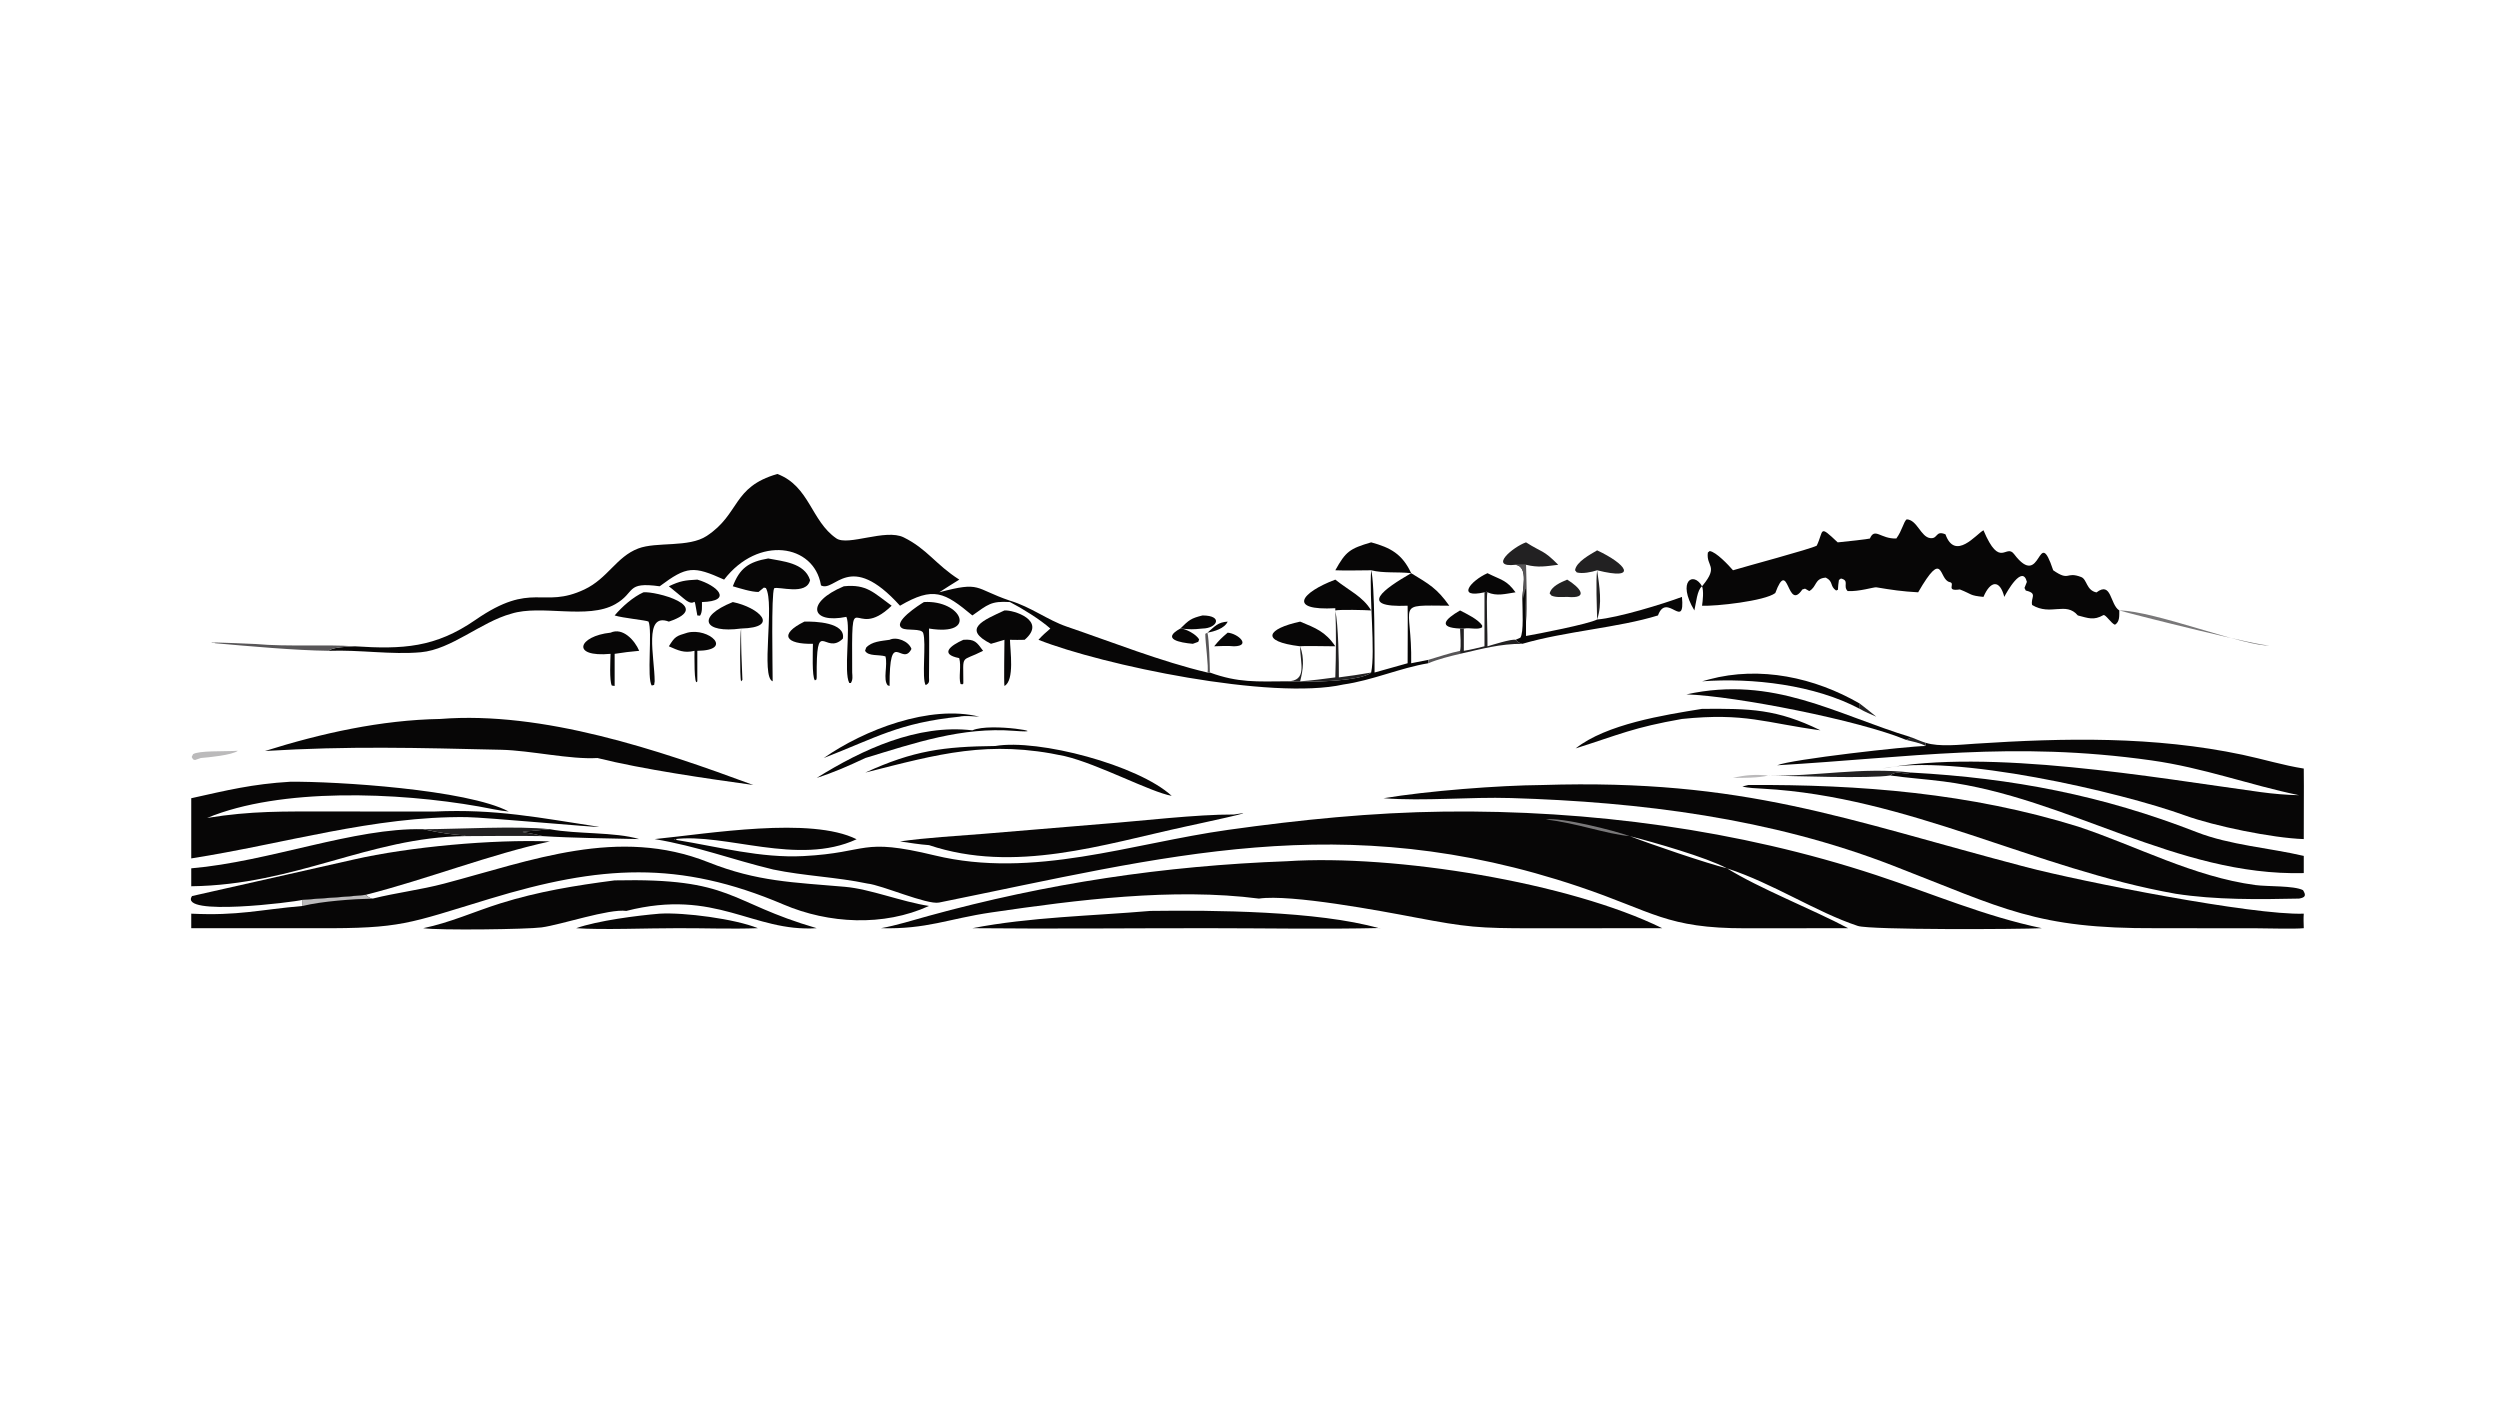 <?xml version="1.0" encoding="UTF-8"?> <svg xmlns="http://www.w3.org/2000/svg" xmlns:xlink="http://www.w3.org/1999/xlink" width="3839" height="2160" viewBox="0 0 3839 2160"><path fill="#070606" transform="matrix(4.219 0 0 4.219 6.10352e-05 0)" d="M238.283 305.405C257.914 303.443 295.129 297.134 311.78 305.466C290.411 315.366 264.02 303.035 245.317 305.45L245.622 305.583L246.048 305.255L246.028 305.245L246.236 305.73C261.57 308.232 276.928 312.402 292.453 311.591C316.571 310.332 312.803 304.723 340.23 311.347C376.1 320.01 411.693 306.985 447.083 302.034C473.22 298.377 499.366 295.703 525.757 295.397C578.476 294.785 632.797 302.009 682.815 318.495C703.407 325.283 722.457 333.532 743.19 337.837C735.34 338.255 680.741 338.523 676.199 337.015C660.853 331.92 645.601 321.62 628.574 316.047C621.033 312.019 601.894 306.551 593.207 304.331L593.207 304.331C600.422 307.141 621.311 314.291 628.574 316.047C640.311 323.37 659.608 330.927 672.683 337.837L635.318 337.872C606.461 337.89 601.874 331.833 574.643 322.683C488.449 293.719 424.339 311.818 341.783 328.507C337.428 329.387 320.912 322.12 315.716 321.588C304.453 319.213 292.701 318.83 281.424 316.48C266.112 312.782 254.116 308.084 238.283 305.405Z"></path><path fill="#797879" transform="matrix(4.219 0 0 4.219 6.10352e-05 0)" d="M593.207 304.331C584.631 303.6 573.57 299.461 562.63 298.282C568.145 297.331 587.483 302.285 593.207 304.331L593.207 304.331Z"></path><path fill="#070606" transform="matrix(4.219 0 0 4.219 6.10352e-05 0)" d="M561.477 285.721C635.248 283.408 671.338 298.257 737.339 315.568C757.66 320.898 820.043 333.205 838.508 332.55C838.369 334.175 838.47 336.174 838.508 337.837C835.064 338.186 825.355 337.876 821.43 337.871L784.808 337.837C741.03 338.062 729.548 330.766 688.81 314.995C644.493 297.839 597.208 291.898 549.98 290.469C534.869 290.012 518.457 291.666 503.574 290.534C519.587 287.861 545.401 285.85 561.477 285.721Z"></path><path fill="#070606" transform="matrix(4.219 0 0 4.219 6.10352e-05 0)" d="M468.421 313.463C507.72 310.872 571.364 321.264 605.001 337.837L557.874 337.867C538.207 337.872 533.957 337.51 515.049 333.918C502.53 331.539 469.853 325.387 458.219 327.061C426.909 323.044 391.92 327.549 360.841 332.099C345.08 334.406 337.391 338.281 320.649 337.837C326.346 336.815 332.276 334.93 337.873 333.389C381.039 321.506 423.649 315.119 468.421 313.463Z"></path><path fill="#070606" transform="matrix(4.219 0 0 4.219 6.10352e-05 0)" d="M129.088 235.236C146.622 236.371 158.425 235.744 173.055 225.626C193.822 211.263 197.371 221.796 212.709 214.548C221.231 210.521 224.337 202.66 232.306 199.633C239.006 197.087 250.668 199.396 257.232 195.066C269.453 187.007 266.429 177.261 282.95 172.511C294.714 176.995 295.181 189.611 304.4 195.955C308.632 198.867 322.308 192.331 328.912 195.589C337.54 199.845 340.552 205.512 349.155 210.962C346.698 212.464 344.278 214.031 341.853 215.584C357.267 211.476 354.364 214.124 367.599 218.628L367.599 219.133C360.633 218.697 359.602 220.035 353.916 224.005C343.736 215.556 339.809 213.347 327.577 220.463C309.083 199.994 303.963 215.808 298.812 213.069L298.773 212.833C296.202 198.059 276.053 194.792 263.558 210.962C252.374 205.928 250.005 206.003 240.105 213.39C227.554 211.655 231.52 215.601 223.931 219.912C213.88 225.62 196.955 219.932 186.092 223.371C175.038 226.379 164.356 236.379 153.202 237.398C142.511 238.375 130.904 236.442 119.578 236.879C121.171 235.444 126.717 235.417 129.088 235.236Z"></path><path fill="#070606" transform="matrix(4.219 0 0 4.219 6.10352e-05 0)" d="M135.663 327.061C144.355 324.898 153.007 323.888 161.67 321.602C193.599 313.165 225.03 300.79 257.829 313.839C275.654 320.931 288.78 321.137 307.535 322.775C316.738 323.579 328.043 328.175 338.133 329.743C321.584 337.315 301.596 336.208 285.239 329.24C246.989 312.947 218.403 314.953 178.242 327.137C148.337 336.21 146.293 337.969 115.5 337.848L69.609 337.837L69.609 332.55C86.766 333.366 94.293 331.12 110.144 329.743L110.144 327.52C117.908 326.864 125.063 326.552 133.148 325.688C134.188 326.547 134.392 326.866 135.663 327.061Z"></path><path fill="#BBBABB" transform="matrix(4.219 0 0 4.219 6.10352e-05 0)" d="M110.144 327.52C117.908 326.864 125.063 326.552 133.148 325.688C134.188 326.547 134.392 326.866 135.663 327.061C128.258 327.231 117.247 328.015 110.144 329.743L110.144 327.52Z"></path><path fill="#070606" transform="matrix(4.219 0 0 4.219 6.10352e-05 0)" d="M690.207 196.001C692.37 193.067 692.855 189.85 693.984 189.024C697.831 189.203 699.095 195.468 702.581 195.863C705.453 196.187 704.389 192.944 708.094 194.479C711.607 204.288 719.289 194.43 721.926 193.002C727.975 207.312 730.067 197.703 733.067 201.67C743.289 215.19 741.548 190.272 747.305 207.564C753.401 211.802 751.839 207.844 757.495 210.026C759.669 210.864 759.304 214.85 763.06 215.625C768.613 211.404 767.929 220.05 771.363 222.186L771.363 222.186C771.34 224.114 771.573 226.291 769.794 227.39C768.414 226.953 766.332 223.46 765.553 223.898C762.037 225.873 760.166 225.01 756.276 224.005C751.894 218.825 746.426 224.294 739.635 220.199C739.026 217.541 741.684 216.045 737.635 215.022L737.333 214.948L736.855 213.999L737.731 211.785C736.104 205.286 730.346 215.553 729.509 217.257C727.876 210.822 724.445 211.304 721.926 217.257C716.718 216.731 717.969 216.358 713.337 214.539C707.923 215.345 711.917 212.331 709.649 211.869C705.516 211.026 707.597 199.244 698.154 215.584C692.329 215.275 688.446 214.686 682.905 213.761C682.119 213.63 676.608 215.396 672.491 215.126C670.656 213.277 673.285 211.32 670.054 210.561L669.315 211.099C669.101 212.418 669.033 213.337 668.953 214.648L668.288 214.936C665.915 213.297 667.405 211.677 664.537 210.234C660.342 210.547 661.386 213.527 658.521 215.131L656.985 214.25L655.996 214.563C650.362 222.922 651.077 202.556 646.152 215.854C642.369 218.767 624.337 220.721 619.498 220.463C619.773 218.595 620.155 215.111 619.498 213.39L619.498 213.39L619.748 213.089C625.643 205.902 620.92 206.252 621.612 201.107L622.274 200.567C624.651 200.89 629.106 205.641 630.769 207.564C635.118 206.213 659.136 199.812 661.241 198.603C663.927 193.031 661.861 190.787 668.861 197.398L669.332 197.363C671.372 197.197 680.383 196.163 680.587 196.012C682.394 191.843 684.446 196.192 690.207 196.001Z"></path><path fill="#070606" transform="matrix(4.219 0 0 4.219 6.10352e-05 0)" d="M700.881 270.347C705.794 271.929 713.565 271.036 718.841 270.692C751.527 268.558 783.967 267.915 816.189 274.708C823.498 276.248 831.156 278.585 838.508 279.737C838.615 288.363 838.466 296.826 838.508 305.405C827.109 305.03 805.947 300.665 795.35 296.822C771.848 288.299 710.774 274.106 685.141 279.737C724.161 272.365 783.575 282.933 822.861 288.309C827.416 288.933 832.186 289.34 836.792 289.437C818.383 285.603 802.125 279.454 783.068 276.762C732.511 269.623 695.116 275.712 646.837 278.543C651.745 276.397 694.5 271.563 700.881 271.524L700.881 270.347Z"></path><path fill="#070606" transform="matrix(4.219 0 0 4.219 6.10352e-05 0)" d="M636.334 285.721C677.1 285.481 717.286 288.704 756.416 300.872C777.842 308.006 798.333 319.103 820.909 322.138C825.351 322.736 834.957 322.298 838.229 323.993C839.474 325.955 839.052 326.663 836.792 327.061C822.074 327.384 806.394 327.557 791.869 325.304C740.744 316.27 694.28 289.921 641.687 287.068C639.74 286.963 635.918 286.807 634.177 286.252L636.334 285.721Z"></path><path fill="#070606" transform="matrix(4.219 0 0 4.219 6.10352e-05 0)" d="M105.623 284.535C122.263 284.362 169.962 287.333 185.181 295.373C181.989 295.122 177.479 294.09 174.188 293.512C144.868 288.365 102.157 286.574 75.377 297.714C91.54 295.083 103.296 295.364 119.454 295.36L158.122 295.373C180.494 294.351 196.277 297.648 218.092 300.952C217.404 301.282 176.671 297.488 169.858 297.406C136.221 296.998 103.191 307.18 69.609 312.437L69.609 290.534C82.78 287.606 91.826 285.361 105.623 284.535Z"></path><path fill="#070606" transform="matrix(4.219 0 0 4.219 6.10352e-05 0)" d="M160.252 261.68C197.652 258.731 239.735 272.98 274.185 285.721C257.243 283.373 233.939 280.021 217.448 275.898C207.598 276.505 193.057 273.138 182.482 272.898C151.618 272.196 127.207 271.469 96.435 273.343C117.001 266.882 138.66 262.052 160.252 261.68Z"></path><path fill="#070606" transform="matrix(4.219 0 0 4.219 6.10352e-05 0)" d="M223.714 320.437C267.087 319.49 264.515 328.29 297.259 337.837C273.948 339.356 260.688 323.215 227.96 331.548C221.617 330.684 204.198 336.609 197.11 337.551C191.755 338.263 159.77 338.671 154.022 337.837C163.819 335.831 172.668 331.762 182.183 328.782C195.95 324.471 209.438 322.289 223.714 320.437Z"></path><path fill="#070606" transform="matrix(4.219 0 0 4.219 6.10352e-05 0)" d="M110.144 327.52C107.136 328.348 64.881 333.639 69.877 326.141L128.744 312.844C149.123 308.185 179.363 305.472 200.143 306.256C178.443 310.96 155.613 319.957 133.148 325.688C125.063 326.552 117.908 326.864 110.144 327.52Z"></path><path fill="#070606" transform="matrix(4.219 0 0 4.219 6.10352e-05 0)" d="M687.996 282.253C690.466 280.192 692.397 282.12 695.739 281.2C732.627 283.218 765.257 289.499 799.559 302.888C811.651 307.608 826.04 308.601 838.508 311.527L838.508 317.782C792.184 318.949 752.665 290.289 707.407 284.427C700.96 283.592 694.4 283.162 687.996 282.253Z"></path><path fill="#070606" transform="matrix(4.219 0 0 4.219 6.10352e-05 0)" d="M499.063 207.564L499.063 207.564C500.441 212.378 500.31 239.13 500.297 244.78L512.335 241.402C512.339 234.495 512.441 227.349 512.335 220.463C493.899 221.219 503.733 214.353 513.634 208.624C520.122 212.594 523.003 214.11 527.498 220.463C507.198 220.356 514.005 218.919 513.634 241.402L519.874 240.161L519.874 241.402C509.743 243.066 499.48 247.653 488.957 249.139C462.719 255.007 401.14 242.031 377.973 232.871C379.39 231.264 380.696 230.163 382.297 228.771C378.595 225.485 371.978 221.384 367.599 219.133L367.599 218.628C375.21 220.904 381.39 225.721 388.214 228.049C404.642 233.654 422.69 240.829 439.478 244.78L440.366 244.78C450.673 248.557 457.495 248.047 468.421 247.981C474.341 248.465 495.451 248.136 499.063 244.78C500.642 237.122 498.321 217.326 499.063 207.564Z"></path><path fill="#070606" transform="matrix(4.219 0 0 4.219 6.10352e-05 0)" d="M449.159 296.457C462.143 294.26 433.65 300.38 432.073 300.721C401.349 307.382 369.324 318.05 338.133 307.606C334.712 307.363 330.997 306.752 327.577 306.256C337.291 304.862 348.177 304.293 358.084 303.481L401.184 299.894C415.538 298.813 435.314 296.398 449.159 296.457Z"></path><path fill="#070606" transform="matrix(4.219 0 0 4.219 6.10352e-05 0)" d="M418.736 331.548C441.534 331.253 479.583 331.515 501.908 337.837L502.469 337.774C482.063 338.259 460 337.835 439.478 337.837C411.067 337.826 382.286 338.125 353.916 337.837C375.035 333.755 397.352 333.387 418.736 331.548Z"></path><path fill="#070606" transform="matrix(4.219 0 0 4.219 6.10352e-05 0)" d="M69.609 316.047C98.047 313.612 129.034 301.186 154.022 301.815C180.904 307.638 173.45 299.519 169.043 304.331C134.41 304.768 107.673 322.1 69.609 322.574L69.609 316.047Z"></path><path fill="#070606" transform="matrix(4.219 0 0 4.219 6.10352e-05 0)" d="M279.6 203.267C284.659 204.298 292.844 204.744 294.844 211.153C293.577 216.859 283.435 213.339 281.764 214.113C280.669 216.465 281.224 242.655 281.226 247.981C276.804 246.3 282.044 219.773 278.764 214.03L278.027 213.862L276.082 215.457C273.564 215.495 269.248 214.128 266.728 213.39C269.226 206.806 272.495 204.505 279.6 203.267Z"></path><path fill="#070606" transform="matrix(4.219 0 0 4.219 6.10352e-05 0)" d="M307.132 213.39C315.517 212.524 318.072 215.813 324.534 220.463C310.196 234.439 309.988 209.963 310.172 244.78C310.257 246.243 310.466 247.341 309.692 248.597L309.119 248.597C306.985 244.752 309.716 228.111 308.06 224.516C295.163 227.171 292.991 219.32 307.132 213.39Z"></path><path fill="#070606" transform="matrix(4.219 0 0 4.219 6.10352e-05 0)" d="M613.813 252.735C645.59 245.759 667.926 259.95 695.739 268.381L693.815 269.31C676.712 262.18 631.72 253.331 613.813 252.735Z"></path><path fill="#070606" transform="matrix(4.219 0 0 4.219 6.10352e-05 0)" d="M240.105 332.55C249.043 332.021 267.528 334.448 275.861 337.837C266.26 338.197 256.206 337.795 246.495 337.837C236.065 337.816 219.124 338.502 209.689 337.837C217.672 335.074 231.706 333.253 240.105 332.55Z"></path><path fill="#070606" transform="matrix(4.219 0 0 4.219 6.10352e-05 0)" d="M234.188 215.584C238.417 215.113 260.048 220.675 243.445 226.25C234.153 222.75 238.251 239.101 238.283 247.981L238.089 249.287L237.235 249.512C235.339 247.224 237.506 229.406 236.048 226.237C235.217 225.741 226.652 224.962 223.714 224.005C226.433 220.804 230.366 217.312 234.188 215.584Z"></path><path fill="#070606" transform="matrix(4.219 0 0 4.219 6.10352e-05 0)" d="M336.294 219.133C350.005 218.295 356.12 231.713 338.133 228.771C338.281 234.465 338.14 240.806 338.133 246.549C338.195 248.079 338.323 248.625 336.925 249.369C335.407 247.057 337.196 233.905 336.018 230.415C335.4 228.585 330.022 229.654 328.347 228.655C324.702 226.48 334.584 220.147 336.294 219.133Z"></path><path fill="#070606" transform="matrix(4.219 0 0 4.219 6.10352e-05 0)" d="M365.592 222.186C368.742 221.948 381.241 225.766 372.939 232.871C371.271 232.959 369.296 232.89 367.599 232.871C367.661 236.721 369.338 247.684 365.592 249.673C365.354 248.35 365.585 235.176 365.592 232.871L360.688 234.328C349.917 228.881 357.955 225.748 365.592 222.186Z"></path><path fill="#070606" transform="matrix(4.219 0 0 4.219 6.10352e-05 0)" d="M619.498 258.007C637.074 257.879 646.645 258.01 662.606 265.819C642.485 263.131 635.279 259.315 612.189 261.68C594.513 264.792 589.691 267.25 573.489 272.401C584.687 263.55 605.519 260.267 619.498 258.007Z"></path><path fill="#070606" transform="matrix(4.219 0 0 4.219 6.10352e-05 0)" d="M486.016 207.564C489.811 200.729 491.259 199.692 499.063 197.398C506.146 199.333 510.364 201.638 513.634 208.624C508.427 208.056 503.625 208.71 499.063 207.564L499.063 207.564C495.141 207.562 489.824 207.747 486.016 207.564Z"></path><path fill="#070606" transform="matrix(4.219 0 0 4.219 6.10352e-05 0)" d="M551.616 205.566C553.403 205.275 553.662 205.309 555.427 205.566C555.436 211.301 555.768 220.767 555.427 226.25L555.427 231.478C559.748 230.734 578.252 227.122 581.31 225.48L581.31 225.48C588.823 224.883 605.356 219.806 612.189 217.257C613.338 229.819 606.667 215.274 603.456 224.001C589.004 228.488 569.782 229.737 554.098 234.328C552.784 233.985 552.68 233.793 551.616 232.871L553.36 232.108C554.662 230.312 554.098 221.467 554.098 218.628C553.881 214.793 556.586 206.309 551.616 205.566Z"></path><path fill="#585658" transform="matrix(4.219 0 0 4.219 6.10352e-05 0)" d="M551.616 205.566C553.403 205.275 553.662 205.309 555.427 205.566C555.436 211.301 555.768 220.767 555.427 226.25C555.007 223.443 555.319 217.315 555.427 214.386L555.286 214.341C554.941 215.834 554.538 217.164 554.098 218.628C553.881 214.793 556.586 206.309 551.616 205.566Z"></path><path fill="#070606" transform="matrix(4.219 0 0 4.219 6.10352e-05 0)" d="M362.24 271.524C377.971 268.844 414.307 278.478 426.47 289.671C418.679 288.271 399.91 278.158 387.564 275.213C359.863 269.192 341.613 274.43 314.944 281.2C332.536 273.132 343.507 271.739 362.24 271.524Z"></path><path fill="#070606" transform="matrix(4.219 0 0 4.219 6.10352e-05 0)" d="M486.016 221.373C468.373 222.327 473.614 215.662 486.016 210.962C490.934 214.938 496.052 217.09 499.063 222.186C497.006 222.03 487.68 221.804 486.016 222.186L486.016 221.373Z"></path><path fill="#070606" transform="matrix(4.219 0 0 4.219 6.10352e-05 0)" d="M266.728 219.133C276.123 221.041 284.241 228.411 269.731 228.771C269.696 235.114 269.921 241.117 270.219 247.449L269.731 247.981C269.226 246.41 269.344 230.996 269.731 228.771C256.135 230.6 253.2 224.56 266.728 219.133Z"></path><path fill="#070606" transform="matrix(4.219 0 0 4.219 6.10352e-05 0)" d="M353.916 265.819C360.655 262.841 384.038 267.166 369.101 266.003C350.104 264.525 332.872 270.439 314.944 275.898C308.82 278.783 303.691 281.062 297.259 283.141C313.807 272.811 333.914 263.471 353.916 265.819Z"></path><path fill="#070606" transform="matrix(4.219 0 0 4.219 6.10352e-05 0)" d="M292.775 226.25C296.55 226.143 307.911 226.504 306.777 232.451C300.215 238.895 297.06 223.643 297.259 246.549L297.166 247.311L296.609 247.642C295.467 246.363 295.866 236.716 295.882 234.328C286.078 234.547 283.262 230.944 292.775 226.25Z"></path><path fill="#070606" transform="matrix(4.219 0 0 4.219 6.10352e-05 0)" d="M222.226 230.272C226.711 228.226 231.063 233.121 232.647 236.879C229.471 237.143 226.864 237.496 223.714 237.98L223.714 249.673L222.671 249.515C221.764 247.678 222.174 240.331 222.226 237.98C207.538 239.336 210.537 231.496 222.226 230.272Z"></path><path fill="#070606" transform="matrix(4.219 0 0 4.219 6.10352e-05 0)" d="M619.498 247.981L622.056 247.279C640.658 242.301 660.458 246.582 676.904 256.083L676.904 258.007C660.496 249.274 637.865 246.617 619.498 247.981Z"></path><path fill="#070606" transform="matrix(4.219 0 0 4.219 6.10352e-05 0)" d="M473.22 226.25C478.836 228.582 482.43 229.896 486.016 235.236C483.893 235.245 474.309 235.024 473.22 235.236L473.22 235.236C458.275 233.423 461.331 228.815 473.22 226.25Z"></path><path fill="#070606" transform="matrix(4.219 0 0 4.219 6.10352e-05 0)" d="M253.807 210.962C261.021 213.051 266.999 218.796 255.492 219.133C255.466 220.901 255.688 222.744 254.789 224.097L253.807 224.005C252.105 214.688 254.012 222.276 248.853 217.834C247.13 216.35 245.209 214.857 243.445 213.39C247.616 211.391 249.333 211.209 253.807 210.962Z"></path><path fill="#070606" transform="matrix(4.219 0 0 4.219 6.10352e-05 0)" d="M250.219 230.272C257.973 228.354 267.249 236.724 253.807 236.879L253.807 247.981C252.553 250.405 252.78 237.73 252.78 236.879C248.982 237.812 246.841 236.726 243.445 235.236C245.698 231.621 246.078 231.512 250.219 230.272Z"></path><path fill="#222122" transform="matrix(4.219 0 0 4.219 6.10352e-05 0)" d="M555.427 197.398C561.443 201.243 561.585 199.954 567.157 205.566C562.559 206.109 559.965 206.675 555.427 205.566C553.662 205.309 553.403 205.275 551.616 205.566C541.553 206.705 550.718 199.054 555.427 197.398Z"></path><path fill="#222122" transform="matrix(4.219 0 0 4.219 6.10352e-05 0)" d="M581.31 200.313C591.771 205.18 596.674 211.425 581.31 207.564L581.31 207.564C579.287 208.238 575.945 208.911 573.898 208.343L573.279 207.558C573.667 204.504 578.804 201.805 581.31 200.313Z"></path><path fill="#070606" transform="matrix(4.219 0 0 4.219 6.10352e-05 0)" d="M299.826 275.898C314.442 265.669 338.471 256.348 356.459 260.862C354.356 260.738 351.099 260.381 349.155 260.862C327.321 263.054 318.73 268.557 299.826 275.898Z"></path><path fill="#070606" transform="matrix(4.219 0 0 4.219 6.10352e-05 0)" d="M323.781 232.871C326.298 231.637 330.726 233.334 331.746 236.19C328.332 242.998 323.714 227.906 323.781 249.673L323.094 249.439C321.297 247.352 323.172 242.095 322.277 238.902C319.907 238.159 316.001 238.954 314.865 236.866L315.257 235.716C317.336 233.438 320.73 233.33 323.781 232.871Z"></path><path fill="#070606" transform="matrix(4.219 0 0 4.219 6.10352e-05 0)" d="M541.403 208.624C546.512 211.189 548.289 211.028 551.616 215.584C547.852 216.147 544.822 217.084 541.403 215.584L541.087 215.377L540.31 215.584C529.924 217.906 535.254 211.371 541.403 208.624Z"></path><path fill="#070606" transform="matrix(4.219 0 0 4.219 6.10352e-05 0)" d="M350.632 232.871C354.775 232.561 355.506 233.714 357.818 236.879C349.454 241.177 350.639 237.625 350.632 248.771L350.285 249.087L349.616 248.961C348.834 246.469 349.959 242.464 349.128 239.536C341.813 238.094 346.012 234.915 350.632 232.871Z"></path><path fill="#222122" transform="matrix(4.219 0 0 4.219 6.10352e-05 0)" d="M486.016 221.373L486.016 222.186C487.142 227.468 487.353 241.167 487.306 246.549C491.357 246.025 495.046 245.506 499.063 244.78C495.451 248.136 474.341 248.465 468.421 247.981C476.157 247.98 473.108 241.155 473.22 235.236L473.22 235.236C474.824 239.738 474.339 243.561 473.22 247.981C477.569 247.682 481.704 247.115 486.016 246.549C486.274 238.367 486.371 229.567 486.016 221.373Z"></path><path fill="#222122" transform="matrix(4.219 0 0 4.219 6.10352e-05 0)" d="M154.022 301.815C166.86 301.794 188.252 300.484 200.143 301.815C184.921 303.324 189.979 302.207 197.54 304.331C188.129 304.154 178.47 304.3 169.043 304.331C173.45 299.519 180.904 307.638 154.022 301.815Z"></path><path fill="#070606" transform="matrix(4.219 0 0 4.219 6.10352e-05 0)" d="M531.426 228.771C523.263 228.438 525.775 225.443 531.426 222.186C533.893 223.472 537.96 225.385 539.475 227.653L539.449 228.339C537.772 229.344 535.252 228.368 532.793 228.771L531.426 228.771Z"></path><path fill="#222122" transform="matrix(4.219 0 0 4.219 6.10352e-05 0)" d="M570.413 210.962C574.982 213.763 578.697 218.012 570.413 217.257L570.413 217.257C568.614 217.286 566.229 217.515 564.676 216.771L564.03 215.991C564.661 213.372 568.07 211.971 570.413 210.962Z"></path><path fill="#070606" transform="matrix(4.219 0 0 4.219 6.10352e-05 0)" d="M200.143 301.815C210.069 303.673 223.773 302.753 232.647 305.405C221.615 305.143 208.426 305.017 197.54 304.331C189.979 302.207 184.921 303.324 200.143 301.815Z"></path><path fill="#222122" transform="matrix(4.219 0 0 4.219 6.10352e-05 0)" d="M540.31 215.584L541.087 215.377L541.403 215.584C540.852 217.162 541.512 231.961 541.403 235.236C543.097 234.737 550.168 232.494 551.616 232.871C552.68 233.793 552.784 233.985 554.098 234.328C545.919 234.318 539.361 236.184 531.426 237.98L531.426 236.879C531.848 235.51 531.513 230.526 531.426 228.771L532.793 228.771L532.793 236.879C535.223 236.508 537.897 235.807 540.31 235.236L540.31 215.584Z"></path><path fill="#222122" transform="matrix(4.219 0 0 4.219 6.10352e-05 0)" d="M643.568 282.253C660.627 282.768 677.512 279.054 695.739 281.2C692.397 282.12 690.466 280.192 687.996 282.253C680.818 283.444 652.226 282.461 643.568 282.253L643.568 282.253Z"></path><path fill="#070606" transform="matrix(4.219 0 0 4.219 6.10352e-05 0)" d="M437.68 224.005C445.347 224.034 443.021 228.711 437.68 228.771C433.929 229.152 433.385 229.095 429.616 228.771C432.78 225.656 433.409 225.071 437.68 224.005Z"></path><path fill="#797879" transform="matrix(4.219 0 0 4.219 6.10352e-05 0)" d="M771.363 222.186C784.202 222.276 818.189 235.737 826.223 234.929C823.521 235.466 776.977 223.834 771.363 222.186L771.363 222.186Z"></path><path fill="#070606" transform="matrix(4.219 0 0 4.219 6.10352e-05 0)" d="M616.701 222.186C610.257 211.412 616.401 207.835 619.498 213.39L619.498 213.39C617.705 214.686 617.333 219.502 616.701 222.186Z"></path><path fill="#070606" transform="matrix(4.219 0 0 4.219 6.10352e-05 0)" d="M429.616 228.771C431.403 228.724 435.637 230.967 436.446 232.788L436.127 233.609L434.154 234.328C429.383 233.902 422.565 232.631 429.616 228.771Z"></path><path fill="#070606" transform="matrix(4.219 0 0 4.219 6.10352e-05 0)" d="M446.843 230.272C450.635 230.587 455.514 235.116 449.159 235.236C446.755 234.999 444.335 235.15 441.919 235.236C443.832 232.905 444.57 232.221 446.843 230.272Z"></path><path fill="#585658" transform="matrix(4.219 0 0 4.219 6.10352e-05 0)" d="M119.578 236.879C107.322 236.72 90.495 235.187 78.186 234.106L78.102 233.714L77.06 233.732L77.05 233.836C77.239 233.763 92.012 234.305 93.155 234.408C104.846 235.46 117.587 234.455 129.088 235.236C126.717 235.417 121.171 235.444 119.578 236.879Z"></path><path fill="#BBBABB" transform="matrix(4.219 0 0 4.219 6.10352e-05 0)" d="M84.708 273.343L86.581 273.258C84.609 274.833 75.791 275.675 73.093 275.898L70.98 276.623C70.078 276.377 70.394 276.541 69.768 275.517L70.275 274.494C72.263 273.199 81.556 273.5 84.708 273.343Z"></path><path fill="#222122" transform="matrix(4.219 0 0 4.219 6.10352e-05 0)" d="M581.31 207.564L581.31 207.564C582.144 213.279 583.248 219.856 581.31 225.48L581.31 225.48C581.236 221.226 580.788 211.253 581.31 207.564Z"></path><path fill="#585658" transform="matrix(4.219 0 0 4.219 6.10352e-05 0)" d="M439.478 244.78C440.014 243.136 438.644 233.545 438.693 230.695L439.478 230.272C440.086 232.908 440.342 241.805 440.366 244.78L439.478 244.78Z"></path><path fill="#585658" transform="matrix(4.219 0 0 4.219 6.10352e-05 0)" d="M531.426 236.879L531.426 237.98C527.796 238.832 523.333 239.946 519.874 241.402L519.874 240.161C523.246 239.16 528.103 237.568 531.426 236.879Z"></path><path fill="#BBBABB" transform="matrix(4.219 0 0 4.219 6.10352e-05 0)" d="M630.769 283.141C635.282 282.034 638.941 281.842 643.568 282.253L643.568 282.253C640.58 283.165 633.913 283.145 630.769 283.141Z"></path><path fill="#070606" transform="matrix(4.219 0 0 4.219 6.10352e-05 0)" d="M439.478 230.272C442.239 227.925 443.254 226.477 446.843 226.25C445.701 228.758 441.991 229.83 439.478 230.272Z"></path><path fill="#222122" transform="matrix(4.219 0 0 4.219 6.10352e-05 0)" d="M695.739 268.381C697.21 268.968 699.431 269.929 700.881 270.347L700.881 271.524C699.232 270.489 695.823 269.813 693.815 269.31L695.739 268.381Z"></path><path fill="#222122" transform="matrix(4.219 0 0 4.219 6.10352e-05 0)" d="M676.904 256.083C678.975 257.672 680.903 259.201 682.922 260.862C680.828 259.951 678.891 259.151 676.904 258.007L676.904 256.083Z"></path></svg> 